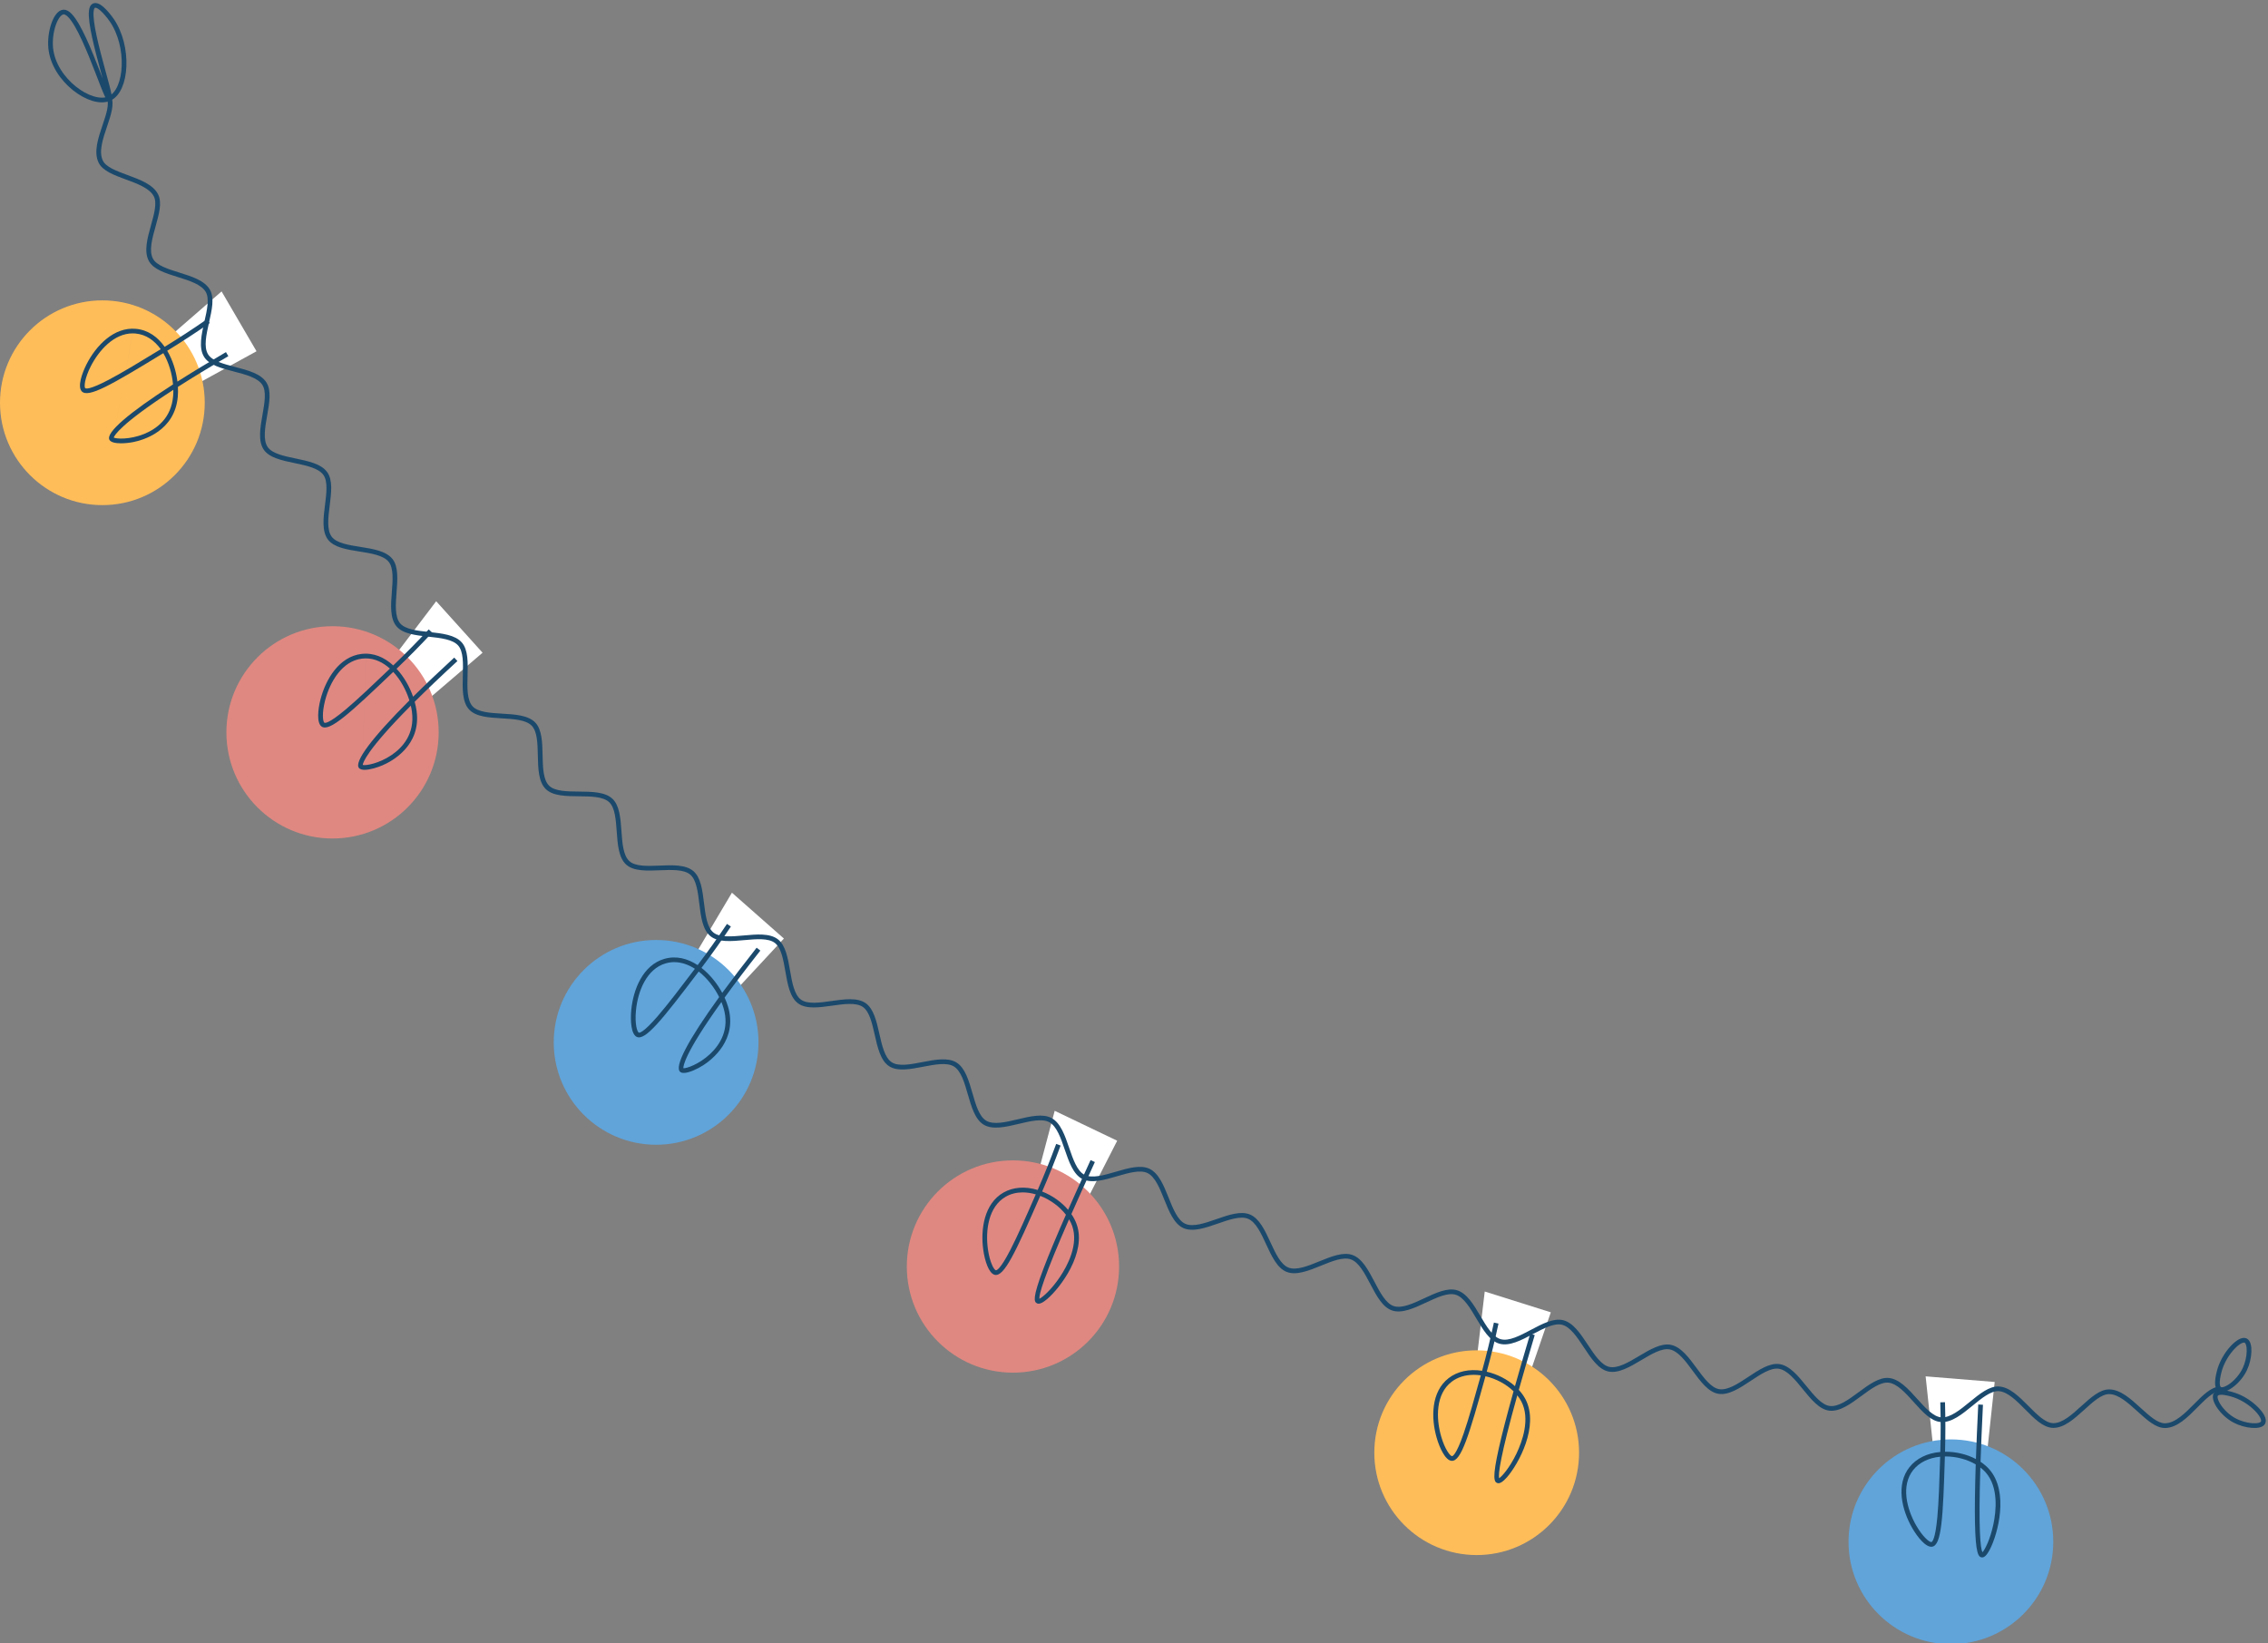 <?xml version="1.0" encoding="UTF-8" standalone="no"?><svg xmlns="http://www.w3.org/2000/svg" xmlns:xlink="http://www.w3.org/1999/xlink" fill="#1b496c" height="108.9" preserveAspectRatio="xMidYMid meet" version="1" viewBox="0.0 -0.2 150.3 108.9" width="150.3" zoomAndPan="magnify"><rect x="0.0" y="-0.2" width="150.3" height="108.9" fill="#808080" stroke="none"/><g id="change1_1"><path d="M11.261 22.086L14.684 19.111 16.999 23.077 13.067 25.238 11.261 22.086z" fill="#ffffff"/></g><g id="change1_2"><path d="M26.162 43.253L28.906 39.643 31.98 43.054 28.572 45.97 26.162 43.253z" fill="#ffffff"/></g><g id="change1_3"><path d="M46.19 62.856L48.505 58.957 51.949 61.995 48.895 65.281 46.19 62.856z" fill="#ffffff"/></g><g id="change1_4"><path d="M68.731 77.793L69.894 73.41 74.036 75.393 71.995 79.388 68.731 77.793z" fill="#ffffff"/></g><g id="change1_5"><path d="M97.86 89.888L98.393 85.385 102.773 86.764 101.316 91.007 97.86 89.888z" fill="#ffffff"/></g><g id="change1_6"><path d="M128.09 95.516L127.611 91.007 132.188 91.38 131.708 95.84 128.09 95.516z" fill="#ffffff"/></g><g id="change2_1"><path d="M143.461,94.429c-.602,0-1.189-.534-1.81-1.098-.62-.563-1.261-1.146-1.883-1.147h0c-.499,0-1.052,.501-1.638,1.032-.664,.602-1.353,1.226-2.084,1.205-.642-.017-1.223-.603-1.838-1.223-.576-.58-1.171-1.179-1.76-1.21-.52-.028-1.133,.476-1.728,.963-.684,.559-1.391,1.139-2.103,1.083-.652-.05-1.21-.67-1.799-1.327-.54-.601-1.099-1.223-1.674-1.282-.526-.053-1.169,.423-1.793,.883-.706,.521-1.436,1.059-2.135,.971-.656-.083-1.209-.764-1.744-1.422-.507-.624-1.032-1.269-1.596-1.354-.527-.08-1.197,.366-1.846,.796-.728,.484-1.481,.984-2.169,.862-.655-.116-1.176-.825-1.68-1.511-.474-.646-.965-1.314-1.52-1.426-.525-.107-1.219,.306-1.89,.706-.749,.446-1.524,.907-2.202,.752-.651-.149-1.137-.885-1.607-1.597-.441-.667-.896-1.357-1.442-1.496-.521-.133-1.236,.246-1.927,.612-.769,.408-1.564,.829-2.232,.64-.645-.182-1.094-.942-1.529-1.678-.406-.687-.826-1.397-1.363-1.564-.516-.16-1.249,.183-1.959,.515-.788,.368-1.602,.748-2.258,.527-.636-.215-1.047-.997-1.445-1.755-.371-.706-.754-1.436-1.28-1.628-.508-.186-1.259,.12-1.985,.415-.804,.327-1.636,.666-2.279,.412-.625-.247-.996-1.05-1.355-1.827-.334-.723-.679-1.471-1.194-1.69-.498-.211-1.264,.056-2.005,.314-.82,.286-1.667,.581-2.296,.296-.612-.279-.942-1.1-1.261-1.895-.297-.739-.603-1.503-1.106-1.747-.487-.237-1.266-.009-2.02,.211-.833,.244-1.694,.495-2.307,.178-.598-.31-.885-1.147-1.163-1.957-.258-.753-.526-1.531-1.015-1.8-.475-.262-1.265-.074-2.028,.108-.844,.201-1.717,.409-2.312,.061-.581-.34-.826-1.191-1.063-2.014-.22-.765-.447-1.556-.922-1.849-.466-.288-1.266-.133-2.041,.016-.834,.161-1.697,.328-2.254-.035-.569-.372-.765-1.24-.954-2.08-.171-.759-.348-1.544-.786-1.846-.451-.311-1.259-.197-2.039-.086-.841,.119-1.711,.243-2.248-.148-.55-.4-.702-1.277-.849-2.125-.133-.766-.27-1.559-.692-1.882-.435-.334-1.248-.259-2.033-.188-.846,.077-1.721,.157-2.237-.26-.53-.428-.638-1.312-.742-2.166-.094-.772-.192-1.569-.596-1.913-.418-.355-1.234-.322-2.023-.29-.848,.035-1.725,.071-2.22-.371-.508-.454-.572-1.343-.633-2.202-.055-.775-.113-1.576-.499-1.939-.401-.377-1.218-.384-2.008-.391-.848-.008-1.725-.016-2.197-.481-.486-.48-.505-1.371-.524-2.233-.017-.776-.034-1.578-.402-1.96-.382-.397-1.199-.445-1.988-.491-.846-.05-1.721-.101-2.167-.588-.462-.504-.438-1.397-.414-2.259,.022-.775,.044-1.576-.303-1.974-.364-.417-1.178-.505-1.965-.59-.841-.091-1.711-.185-2.132-.692-.438-.528-.37-1.419-.303-2.281,.059-.771,.121-1.569-.205-1.982-.344-.436-1.155-.564-1.94-.688-.834-.132-1.696-.268-2.091-.793-.414-.551-.302-1.441-.193-2.3,.097-.766,.196-1.557-.107-1.982-.325-.455-1.132-.623-1.911-.786-.824-.172-1.676-.349-2.042-.889-.39-.575-.234-1.461-.083-2.318,.133-.757,.271-1.539-.009-1.974-.306-.476-1.108-.684-1.883-.886-.848-.22-1.648-.428-1.984-.979-.366-.601-.166-1.484,.028-2.339,.169-.743,.343-1.512,.089-1.953-.289-.501-1.087-.751-1.859-.992-.828-.259-1.609-.503-1.912-1.06-.345-.635-.097-1.519,.142-2.375,.202-.722,.411-1.468,.188-1.906-.277-.542-1.081-.838-1.858-1.125-.794-.293-1.543-.569-1.805-1.115-.338-.706-.032-1.614,.265-2.493,.238-.703,.462-1.367,.284-1.765l.285-.128c.228,.51-.015,1.23-.273,1.993-.277,.819-.563,1.666-.279,2.258,.207,.431,.899,.687,1.631,.957,.834,.308,1.696,.625,2.028,1.276,.279,.546,.063,1.316-.165,2.132-.223,.796-.453,1.618-.169,2.142,.242,.446,.999,.682,1.731,.911,.829,.259,1.687,.528,2.037,1.134,.315,.547,.135,1.339-.055,2.178-.18,.794-.366,1.615-.066,2.107,.27,.444,1.046,.645,1.796,.84,.833,.216,1.695,.44,2.067,1.019,.346,.538,.204,1.344,.054,2.197-.14,.796-.285,1.619,.034,2.089,.295,.435,1.084,.6,1.847,.759,.839,.175,1.706,.355,2.102,.91,.375,.525,.267,1.378,.163,2.203-.101,.798-.205,1.624,.133,2.074,.318,.424,1.117,.55,1.89,.672,.843,.133,1.716,.271,2.136,.803,.402,.508,.335,1.368,.271,2.199-.062,.8-.125,1.627,.232,2.058,.34,.41,1.146,.497,1.926,.581,.847,.092,1.723,.187,2.167,.695,.427,.49,.403,1.353,.38,2.188-.022,.801-.045,1.629,.332,2.04,.361,.394,1.172,.441,1.956,.487,.849,.05,1.728,.102,2.195,.586,.452,.469,.471,1.333,.489,2.169,.017,.8,.035,1.627,.431,2.018,.381,.376,1.194,.384,1.98,.391,.85,.008,1.729,.016,2.218,.476,.476,.447,.537,1.31,.597,2.145,.057,.797,.116,1.622,.53,1.992,.4,.357,1.213,.324,1.999,.292,.849-.035,1.726-.071,2.237,.364,.498,.423,.603,1.282,.704,2.113,.097,.793,.197,1.613,.628,1.961,.418,.337,1.229,.263,2.013,.192,.845-.077,1.72-.157,2.252,.251,.519,.398,.667,1.251,.81,2.076,.136,.787,.277,1.601,.725,1.926,.435,.316,1.241,.202,2.021,.091,.84-.119,1.709-.243,2.26,.138,.538,.371,.729,1.217,.913,2.034,.176,.779,.357,1.584,.821,1.887,.45,.294,1.25,.14,2.024-.01,.833-.161,1.694-.328,2.264,.025,.577,.357,.821,1.207,1.058,2.029,.22,.764,.447,1.555,.92,1.831,.487,.285,1.298,.092,2.082-.095,.821-.195,1.67-.398,2.251-.078,.595,.327,.882,1.164,1.159,1.973,.258,.752,.525,1.53,1.012,1.782,.501,.26,1.302,.026,2.076-.201,.81-.237,1.648-.482,2.244-.192,.611,.297,.941,1.118,1.259,1.912,.296,.738,.602,1.5,1.101,1.727,.515,.234,1.302-.041,2.064-.306,.797-.278,1.62-.565,2.23-.306,.626,.266,.997,1.069,1.356,1.846,.333,.721,.677,1.467,1.186,1.668,.527,.208,1.3-.107,2.047-.411,.781-.318,1.589-.646,2.21-.419,.639,.234,1.051,1.018,1.449,1.776,.369,.703,.75,1.429,1.268,1.604,.538,.181,1.294-.172,2.026-.514,.763-.357,1.553-.726,2.183-.53,.652,.202,1.103,.965,1.539,1.703,.403,.682,.821,1.388,1.345,1.536,.547,.155,1.286-.237,2.001-.616,.744-.394,1.512-.802,2.151-.639,.663,.169,1.152,.91,1.626,1.626,.436,.66,.887,1.343,1.417,1.464,.556,.127,1.276-.301,1.973-.716,.722-.43,1.47-.874,2.112-.744,.673,.137,1.2,.854,1.709,1.547,.468,.636,.951,1.295,1.483,1.389,.565,.099,1.265-.365,1.942-.814,.698-.464,1.42-.943,2.065-.845,.683,.104,1.246,.796,1.791,1.466,.496,.61,1.01,1.242,1.541,1.309,.577,.072,1.254-.428,1.91-.913,.671-.496,1.366-1.008,2.01-.942,.694,.071,1.294,.738,1.874,1.384,.523,.582,1.064,1.183,1.591,1.224,.586,.045,1.245-.493,1.881-1.013,.671-.548,1.304-1.065,1.942-1.033,.709,.037,1.348,.68,1.965,1.301,.545,.549,1.109,1.117,1.625,1.13,.608,.016,1.248-.564,1.866-1.124,.631-.572,1.228-1.112,1.847-1.112h.001c.743,0,1.429,.624,2.093,1.228,.575,.523,1.119,1.017,1.601,1.017,.006,0,.012,0,.017,0,.674-.017,1.312-.661,1.929-1.283,.568-.573,1.104-1.115,1.664-1.144l.016,.312c-.439,.022-.934,.522-1.459,1.052-.66,.667-1.343,1.356-2.143,1.376-.008,0-.017,0-.025,0Z"/></g><path d="M7.24,6.334c1.199-.527,1.363-3.468,.159-5.206-.064-.092-.781-1.113-1.169-.956-.81,.328,1.254,6.099,1.009,6.162-.245,.063-1.969-5.803-3.028-5.737-.519,.032-.955,1.331-.85,2.39,.213,2.137,2.688,3.87,3.878,3.347Z" fill="none" stroke="#1b496c" stroke-miterlimit="10" stroke-width="0.312"/><path d="M147.098,91.847c-.341-.209,.007-1.298,.027-1.361,.346-1.058,1.294-2.03,1.688-1.851,.339,.154,.296,1.174-.054,1.906-.409,.854-1.331,1.508-1.661,1.307Z" fill="none" stroke="#1b496c" stroke-miterlimit="10" stroke-width="0.312"/><path d="M146.846,92.204c.224-.331,1.297,.068,1.358,.092,1.041,.396,1.966,1.389,1.769,1.774-.17,.331-1.186,.24-1.901-.145-.834-.45-1.443-1.401-1.226-1.721Z" fill="none" stroke="#1b496c" stroke-miterlimit="10" stroke-width="0.312"/><g id="change3_1"><circle cx="6.784" cy="26.489" fill="#ffbd59" r="6.784"/></g><g id="change3_2"><circle cx="97.86" cy="96.066" fill="#ffbd59" r="6.784"/></g><g id="change4_1"><circle cx="43.481" cy="68.875" fill="#60a4da" r="6.784"/></g><g id="change4_2"><circle cx="129.286" cy="101.969" fill="#60a4da" r="6.784"/></g><g id="change5_1"><circle cx="22.037" cy="48.331" fill="#df8881" r="7.034"/></g><g id="change5_2"><circle cx="67.128" cy="83.729" fill="#df8881" r="7.034"/></g><g id="change2_2"><path d="M68.828,86.193c-.049,0-.086-.013-.115-.029-.19-.101-.299-.354,.44-2.302,.34-.897,.837-2.09,1.486-3.566-.41-.528-1.023-.988-1.701-1.25-1.634,3.735-2.393,5.38-3.016,5.234-.401-.095-.66-.942-.759-1.639-.195-1.366,.055-3.086,1.341-3.816,.64-.363,1.436-.42,2.264-.169,.438-1.006,.849-2.032,1.225-3.052l.293,.108c-.375,1.018-.785,2.043-1.222,3.047,.677,.264,1.283,.699,1.719,1.213,.434-.982,.931-2.082,1.49-3.296l.284,.13c-.613,1.332-1.127,2.472-1.557,3.448,.151,.219,.27,.447,.352,.68,.662,1.88-1.062,4.183-1.949,4.944-.29,.249-.462,.314-.572,.314Zm2.018-5.594c-1.687,3.85-1.99,4.977-1.967,5.267,.204-.09,.789-.588,1.367-1.452,.488-.731,1.243-2.141,.808-3.375-.052-.148-.123-.295-.209-.439Zm-3.068-1.783c-.409,0-.79,.094-1.121,.282-1.15,.652-1.367,2.235-1.186,3.5,.123,.865,.401,1.35,.522,1.379,.041,.01,.276-.012,.975-1.373,.47-.914,1.029-2.185,1.672-3.657-.296-.087-.586-.13-.863-.13Z"/></g><g id="change2_3"><path d="M99.305,98.092c-.032,0-.059-.006-.082-.015-.202-.074-.346-.308,.111-2.341,.21-.936,.534-2.187,.968-3.74-.48-.465-1.153-.833-1.86-.997-1.091,3.928-1.609,5.66-2.248,5.607-.411-.037-.786-.84-.983-1.515-.386-1.325-.381-3.063,.79-3.967,.582-.449,1.362-.619,2.217-.486,.291-1.058,.554-2.132,.782-3.194l.305,.065c-.227,1.061-.489,2.133-.78,3.189,.708,.166,1.369,.511,1.872,.958,.291-1.033,.628-2.192,1.01-3.474l.299,.089c-.419,1.405-.767,2.606-1.055,3.633,.18,.195,.331,.405,.444,.623,.92,1.767-.461,4.29-1.232,5.17-.282,.321-.45,.394-.559,.394Zm1.245-5.825c-1.127,4.049-1.268,5.208-1.204,5.491,.19-.118,.699-.694,1.149-1.631,.38-.792,.929-2.294,.324-3.455-.072-.139-.163-.275-.269-.405Zm-2.887-1.36c-.566,0-1.074,.158-1.472,.465-1.046,.808-1.038,2.406-.681,3.632,.244,.839,.588,1.28,.712,1.291,.037,.002,.271-.049,.772-1.497,.336-.972,.71-2.309,1.14-3.857-.161-.023-.318-.035-.471-.035Z"/></g><g id="change2_4"><path d="M131.359,103.006c-.01,0-.019,0-.028-.002-.214-.023-.409-.217-.45-2.3-.019-.959-.002-2.252,.05-3.863-.564-.329-1.284-.526-1.995-.526-.016,0-.033,0-.049,0-.124,4.076-.214,5.885-.848,5.981-.409,.061-.964-.628-1.316-1.238-.69-1.195-1.099-2.884-.177-4.04,.459-.575,1.176-.925,2.038-1,.031-1.097,.031-2.202-.001-3.289l.312-.009c.032,1.085,.033,2.188,.002,3.283,.727-.006,1.451,.171,2.047,.485,.037-1.073,.088-2.279,.154-3.614l.312,.015c-.072,1.464-.124,2.714-.16,3.78,.221,.147,.417,.314,.58,.499,1.315,1.498,.574,4.277,.034,5.315-.234,.45-.397,.522-.504,.522Zm-.122-5.961c-.13,4.201,.008,5.36,.138,5.62,.156-.159,.513-.84,.727-1.857,.181-.86,.356-2.449-.508-3.433-.103-.118-.224-.228-.358-.33Zm-2.663-.712c-.759,.074-1.386,.381-1.784,.88-.824,1.033-.435,2.583,.204,3.69,.437,.757,.876,1.106,.999,1.085,.041-.006,.252-.114,.393-1.638,.095-1.024,.14-2.411,.189-4.018Z"/></g><g id="change2_5"><path d="M45.314,70.9c-.101,0-.185-.022-.243-.074-.394-.351,.534-2.108,2.588-4.952-.314-.628-.788-1.252-1.355-1.694-2.434,3.209-3.548,4.613-4.115,4.326-.368-.186-.421-1.07-.355-1.771,.13-1.374,.776-2.988,2.197-3.395,.784-.225,1.543-.018,2.202,.416,.676-.893,1.329-1.811,1.943-2.73l.26,.173c-.616,.923-1.272,1.844-1.949,2.739,.565,.439,1.042,1.04,1.375,1.656,.656-.898,1.418-1.899,2.28-2.993l.245,.193c-.957,1.214-1.735,2.243-2.368,3.114,.091,.198,.166,.396,.224,.587,.668,2.217-1.089,3.544-1.643,3.898-.367,.235-.932,.507-1.287,.507Zm-.024-.292h0Zm-.003-.02c.194,.022,1.036-.251,1.781-.953,.638-.602,1.308-1.619,.877-3.05-.038-.126-.084-.254-.137-.384-2.462,3.431-2.531,4.258-2.521,4.387Zm-.023-.005-.576-7.025c-.188,0-.378,.026-.57,.081-1.27,.364-1.852,1.853-1.973,3.125-.083,.87,.074,1.407,.185,1.463,.037,.018,.271,.053,1.27-1.106,.664-.77,1.493-1.859,2.45-3.122-.42-.272-.882-.44-1.362-.44Z"/></g><g id="change2_6"><path d="M24.162,50.814c-.168,0-.303-.035-.374-.122-.333-.409,.862-1.996,3.342-4.478-.21-.67-.579-1.362-1.069-1.888-2.913,2.781-4.235,3.99-4.75,3.617-.334-.242-.246-1.124-.069-1.805,.347-1.336,1.241-2.826,2.709-3.003,.81-.097,1.527,.227,2.108,.761,.807-.772,1.598-1.575,2.352-2.387l.229,.212c-.756,.815-1.55,1.62-2.359,2.395,.488,.523,.863,1.192,1.095,1.853,.79-.783,1.701-1.65,2.727-2.593l.211,.23c-1.138,1.047-2.07,1.939-2.833,2.699,.058,.21,.101,.417,.128,.615,.307,2.295-1.638,3.326-2.241,3.587-.349,.151-.85,.307-1.205,.307Zm-.123-.302h0Zm0-.02c.189,.053,1.063-.083,1.91-.658,.725-.492,1.549-1.391,1.35-2.873-.017-.13-.042-.264-.074-.4-2.976,2.997-3.176,3.802-3.186,3.931Zm-.022-.009,.222-7.053c-.082,0-.166,.005-.25,.015-1.312,.158-2.123,1.535-2.444,2.772-.22,.846-.151,1.401-.05,1.474,.033,.024,.259,.095,1.43-.891,.778-.655,1.769-1.598,2.915-2.693-.455-.411-.996-.677-1.6-.677Z"/></g><g id="change2_7"><path d="M8.019,29.177c-.36,0-.68-.061-.77-.237-.239-.47,1.267-1.767,4.217-3.665-.063-.7-.276-1.454-.643-2.072-3.437,2.099-4.986,3-5.41,2.525-.275-.308-.001-1.15,.316-1.778,.623-1.232,1.813-2.498,3.285-2.359,.812,.077,1.444,.546,1.898,1.192,.953-.584,1.897-1.2,2.806-1.833l.178,.256c-.912,.635-1.858,1.253-2.814,1.838,.366,.615,.59,1.348,.676,2.044,.938-.597,2.013-1.251,3.216-1.954l.158,.269c-1.335,.781-2.435,1.454-3.342,2.035,.012,.218,.01,.429-.006,.628-.188,2.308-2.308,2.902-2.953,3.029-.238,.047-.537,.082-.813,.082Zm-.482-.38c.174,.091,1.056,.145,2.006-.237,.814-.327,1.809-1.03,1.93-2.52,.011-.131,.015-.267,.013-.407-3.545,2.296-3.911,3.04-3.949,3.164Zm-.02-.013,1.275-6.892c-1.229,0-2.237,1.114-2.785,2.198-.395,.78-.445,1.337-.362,1.43,.028,.031,.233,.148,1.586-.567,.899-.475,2.069-1.186,3.421-2.012-.405-.566-.96-.973-1.668-1.04-.065-.006-.129-.009-.193-.009Z"/></g></svg>